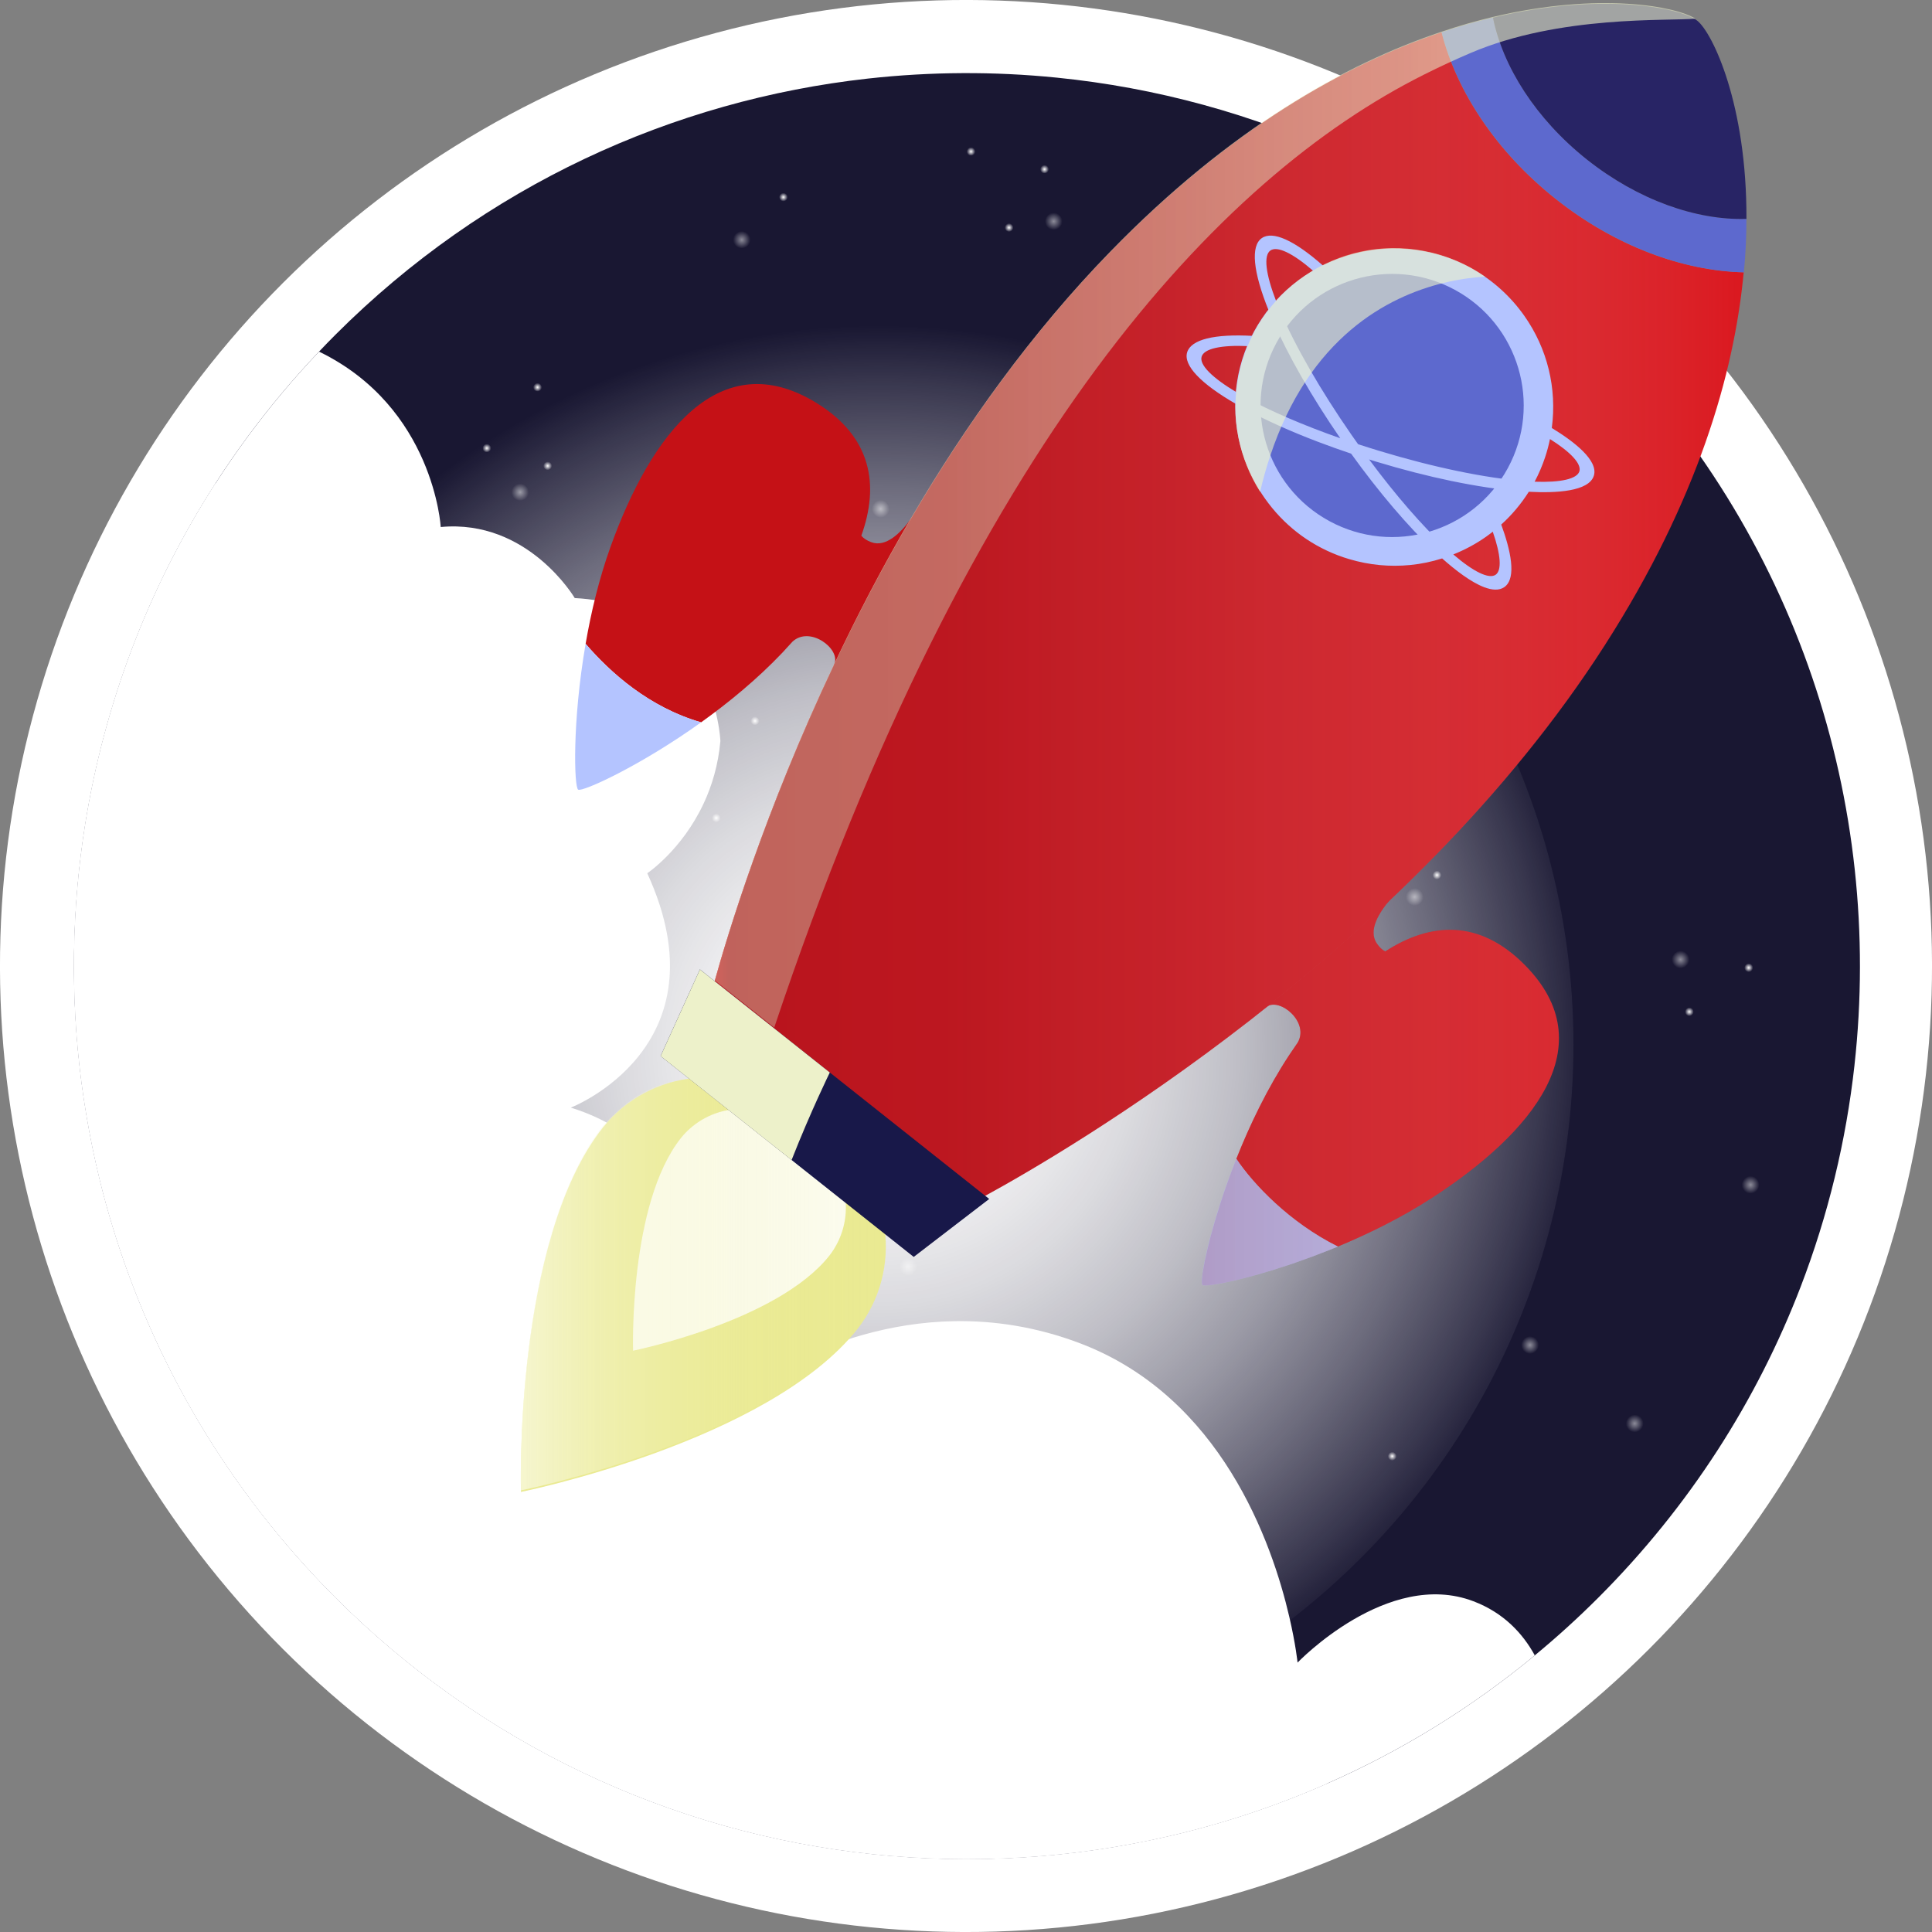 <?xml version="1.0" encoding="UTF-8"?><svg id="Layer_1" xmlns="http://www.w3.org/2000/svg" width="200" height="200" xmlns:xlink="http://www.w3.org/1999/xlink" viewBox="0 0 200 200"><rect x="0" y="0" width="200" height="200" fill="#808080" stroke="none"/><defs><radialGradient id="radial-gradient" cx="-4191.223" cy="-1273.123" fx="-4191.223" fy="-1273.123" r="213.611" gradientTransform="translate(1557.89 -337.142) scale(.35 -.35)" gradientUnits="userSpaceOnUse"><stop offset="0" stop-color="#fff"/><stop offset=".11" stop-color="#fff" stop-opacity=".98"/><stop offset=".23" stop-color="#fff" stop-opacity=".93"/><stop offset=".36" stop-color="#fff" stop-opacity=".84"/><stop offset=".5" stop-color="#fff" stop-opacity=".72"/><stop offset=".64" stop-color="#fff" stop-opacity=".56"/><stop offset=".78" stop-color="#fff" stop-opacity=".36"/><stop offset=".92" stop-color="#fff" stop-opacity=".14"/><stop offset="1" stop-color="#fff" stop-opacity="0"/></radialGradient><radialGradient id="radial-gradient-2" cx="9460.549" cy="-4993.201" fx="9460.549" fy="-4993.201" r=".45" gradientTransform="translate(3216.462 10389.825) rotate(-135) scale(1 -1)" gradientUnits="userSpaceOnUse"><stop offset="0" stop-color="#fff"/><stop offset="1" stop-color="#fff" stop-opacity="0"/></radialGradient><radialGradient id="radial-gradient-3" cx="79.362" cy="-864.31" fx="79.362" fy="-864.31" r=".457" gradientTransform="translate(-0 -698.18) scale(1 -1)" gradientUnits="userSpaceOnUse"><stop offset="0" stop-color="#fff"/><stop offset="1" stop-color="#fff" stop-opacity="0"/></radialGradient><radialGradient id="radial-gradient-4" cx="91.234" cy="-856.069" fx="91.234" fy="-856.069" r=".458" gradientTransform="translate(-0 -698.18) scale(1 -1)" gradientUnits="userSpaceOnUse"><stop offset="0" stop-color="#fff"/><stop offset="1" stop-color="#fff" stop-opacity="0"/></radialGradient><radialGradient id="radial-gradient-5" cx="118.749" cy="-866.544" fx="118.749" fy="-866.544" r=".458" gradientTransform="translate(-0 -698.18) scale(1 -1)" gradientUnits="userSpaceOnUse"><stop offset="0" stop-color="#fff"/><stop offset="1" stop-color="#fff" stop-opacity="0"/></radialGradient><radialGradient id="radial-gradient-6" cx="120.004" cy="-859.978" fx="120.004" fy="-859.978" r=".458" gradientTransform="translate(-0 -698.18) scale(1 -1)" gradientUnits="userSpaceOnUse"><stop offset="0" stop-color="#fff"/><stop offset="1" stop-color="#fff" stop-opacity="0"/></radialGradient><radialGradient id="radial-gradient-7" cx="88.809" cy="-826.093" fx="88.809" fy="-826.093" r=".457" gradientTransform="translate(-0 -698.18) scale(1 -1)" gradientUnits="userSpaceOnUse"><stop offset="0" stop-color="#fff"/><stop offset="1" stop-color="#fff" stop-opacity="0"/></radialGradient><radialGradient id="radial-gradient-8" cx="97.53" cy="-818.485" fx="97.53" fy="-818.485" r=".458" gradientTransform="translate(-0 -698.18) scale(1 -1)" gradientUnits="userSpaceOnUse"><stop offset="0" stop-color="#fff"/><stop offset="1" stop-color="#fff" stop-opacity="0"/></radialGradient><radialGradient id="radial-gradient-9" cx="79.718" cy="-810.319" fx="79.718" fy="-810.319" r=".458" gradientTransform="translate(-0 -698.18) scale(1 -1)" gradientUnits="userSpaceOnUse"><stop offset="0" stop-color="#fff"/><stop offset="1" stop-color="#fff" stop-opacity="0"/></radialGradient><radialGradient id="radial-gradient-10" cx="83.428" cy="-805.496" fx="83.428" fy="-805.496" r=".458" gradientTransform="translate(-0 -698.18) scale(1 -1)" gradientUnits="userSpaceOnUse"><stop offset="0" stop-color="#fff"/><stop offset="1" stop-color="#fff" stop-opacity="0"/></radialGradient><radialGradient id="radial-gradient-11" cx="74.149" cy="-782.857" fx="74.149" fy="-782.857" r=".458" gradientTransform="translate(-0 -698.18) scale(1 -1)" gradientUnits="userSpaceOnUse"><stop offset="0" stop-color="#fff"/><stop offset="1" stop-color="#fff" stop-opacity="0"/></radialGradient><radialGradient id="radial-gradient-12" cx="17.366" cy="-830.361" fx="17.366" fy="-830.361" r=".458" gradientTransform="translate(-0 -698.18) scale(1 -1)" gradientUnits="userSpaceOnUse"><stop offset="0" stop-color="#fff"/><stop offset="1" stop-color="#fff" stop-opacity="0"/></radialGradient><radialGradient id="radial-gradient-13" cx="49.096" cy="-786.755" fx="49.096" fy="-786.755" r=".457" gradientTransform="translate(-0 -698.18) scale(1 -1)" gradientUnits="userSpaceOnUse"><stop offset="0" stop-color="#fff"/><stop offset="1" stop-color="#fff" stop-opacity="0"/></radialGradient><radialGradient id="radial-gradient-14" cx="74.627" cy="-807.237" fx="74.627" fy="-807.237" r=".915" gradientTransform="translate(-0 -698.18) scale(1 -1)" gradientUnits="userSpaceOnUse"><stop offset="0" stop-color="#fff"/><stop offset="1" stop-color="#fff" stop-opacity="0"/></radialGradient><radialGradient id="radial-gradient-15" cx="85.742" cy="-809.339" fx="85.742" fy="-809.339" r=".915" gradientTransform="translate(-0 -698.18) scale(1 -1)" gradientUnits="userSpaceOnUse"><stop offset="0" stop-color="#fff"/><stop offset="1" stop-color="#fff" stop-opacity="0"/></radialGradient><radialGradient id="radial-gradient-16" cx="35.573" cy="-803.032" fx="35.573" fy="-803.032" r=".915" gradientTransform="translate(-0 -698.18) scale(1 -1)" gradientUnits="userSpaceOnUse"><stop offset="0" stop-color="#fff"/><stop offset="1" stop-color="#fff" stop-opacity="0"/></radialGradient><radialGradient id="radial-gradient-17" cx="50.893" cy="-789.811" fx="50.893" fy="-789.811" r=".915" gradientTransform="translate(-0 -698.18) scale(1 -1)" gradientUnits="userSpaceOnUse"><stop offset="0" stop-color="#fff"/><stop offset="1" stop-color="#fff" stop-opacity="0"/></radialGradient><radialGradient id="radial-gradient-18" cx="70.422" cy="-783.204" fx="70.422" fy="-783.204" r=".915" gradientTransform="translate(-0 -698.18) scale(1 -1)" gradientUnits="userSpaceOnUse"><stop offset="0" stop-color="#fff"/><stop offset="1" stop-color="#fff" stop-opacity="0"/></radialGradient><radialGradient id="radial-gradient-19" cx="71.471" cy="-774.94" fx="71.471" fy="-774.94" r=".915" gradientTransform="translate(-0 -698.18) scale(1 -1)" gradientUnits="userSpaceOnUse"><stop offset="0" stop-color="#fff"/><stop offset="1" stop-color="#fff" stop-opacity="0"/></radialGradient><radialGradient id="radial-gradient-20" cx="90.246" cy="-859.808" fx="90.246" fy="-859.808" r=".915" gradientTransform="translate(-0 -698.18) scale(1 -1)" gradientUnits="userSpaceOnUse"><stop offset="0" stop-color="#fff"/><stop offset="1" stop-color="#fff" stop-opacity="0"/></radialGradient><radialGradient id="radial-gradient-21" cx="87.994" cy="-833.822" fx="87.994" fy="-833.822" r=".915" gradientTransform="translate(-0 -698.18) scale(1 -1)" gradientUnits="userSpaceOnUse"><stop offset="0" stop-color="#fff"/><stop offset="1" stop-color="#fff" stop-opacity="0"/></radialGradient><radialGradient id="radial-gradient-22" cx="94.005" cy="-829.317" fx="94.005" fy="-829.317" r=".915" gradientTransform="translate(-0 -698.18) scale(1 -1)" gradientUnits="userSpaceOnUse"><stop offset="0" stop-color="#fff"/><stop offset="1" stop-color="#fff" stop-opacity="0"/></radialGradient><radialGradient id="radial-gradient-23" cx="78.981" cy="-868.071" fx="78.981" fy="-868.071" r=".915" gradientTransform="translate(-0 -698.18) scale(1 -1)" gradientUnits="userSpaceOnUse"><stop offset="0" stop-color="#fff"/><stop offset="1" stop-color="#fff" stop-opacity="0"/></radialGradient><radialGradient id="radial-gradient-24" cx="17.096" cy="-769.591" fx="17.096" fy="-769.591" r=".457" gradientTransform="translate(-0 -698.18) scale(1 -1)" gradientUnits="userSpaceOnUse"><stop offset="0" stop-color="#fff"/><stop offset="1" stop-color="#fff" stop-opacity="0"/></radialGradient><radialGradient id="radial-gradient-25" cx="28.968" cy="-761.354" fx="28.968" fy="-761.354" r=".458" gradientTransform="translate(-0 -698.18) scale(1 -1)" gradientUnits="userSpaceOnUse"><stop offset="0" stop-color="#fff"/><stop offset="1" stop-color="#fff" stop-opacity="0"/></radialGradient><radialGradient id="radial-gradient-26" cx="56.483" cy="-771.828" fx="56.483" fy="-771.828" r=".458" gradientTransform="translate(-0 -698.18) scale(1 -1)" gradientUnits="userSpaceOnUse"><stop offset="0" stop-color="#fff"/><stop offset="1" stop-color="#fff" stop-opacity="0"/></radialGradient><radialGradient id="radial-gradient-27" cx="57.738" cy="-765.262" fx="57.738" fy="-765.262" r=".457" gradientTransform="translate(-0 -698.18) scale(1 -1)" gradientUnits="userSpaceOnUse"><stop offset="0" stop-color="#fff"/><stop offset="1" stop-color="#fff" stop-opacity="0"/></radialGradient><radialGradient id="radial-gradient-28" cx="43.43" cy="-857.003" fx="43.43" fy="-857.003" r=".458" gradientTransform="translate(-0 -698.18) scale(1 -1)" gradientUnits="userSpaceOnUse"><stop offset="0" stop-color="#fff"/><stop offset="1" stop-color="#fff" stop-opacity="0"/></radialGradient><radialGradient id="radial-gradient-29" cx="50.108" cy="-852.922" fx="50.108" fy="-852.922" r=".458" gradientTransform="translate(-0 -698.18) scale(1 -1)" gradientUnits="userSpaceOnUse"><stop offset="0" stop-color="#fff"/><stop offset="1" stop-color="#fff" stop-opacity="0"/></radialGradient><radialGradient id="radial-gradient-30" cx="41.759" cy="-850.137" fx="41.759" fy="-850.137" r=".457" gradientTransform="translate(-0 -698.18) scale(1 -1)" gradientUnits="userSpaceOnUse"><stop offset="0" stop-color="#fff"/><stop offset="1" stop-color="#fff" stop-opacity="0"/></radialGradient><radialGradient id="radial-gradient-31" cx="60.5" cy="-835.848" fx="60.5" fy="-835.848" r=".458" gradientTransform="translate(-0 -698.18) scale(1 -1)" gradientUnits="userSpaceOnUse"><stop offset="0" stop-color="#fff"/><stop offset="1" stop-color="#fff" stop-opacity="0"/></radialGradient><radialGradient id="radial-gradient-32" cx="64.581" cy="-803.933" fx="64.581" fy="-803.933" r=".458" gradientTransform="translate(-0 -698.18) scale(1 -1)" gradientUnits="userSpaceOnUse"><stop offset="0" stop-color="#fff"/><stop offset="1" stop-color="#fff" stop-opacity="0"/></radialGradient><radialGradient id="radial-gradient-33" cx="58.087" cy="-798.923" fx="58.087" fy="-798.923" r=".457" gradientTransform="translate(-0 -698.18) scale(1 -1)" gradientUnits="userSpaceOnUse"><stop offset="0" stop-color="#fff"/><stop offset="1" stop-color="#fff" stop-opacity="0"/></radialGradient><radialGradient id="radial-gradient-34" cx="63.839" cy="-795.767" fx="63.839" fy="-795.767" r=".458" gradientTransform="translate(-0 -698.18) scale(1 -1)" gradientUnits="userSpaceOnUse"><stop offset="0" stop-color="#fff"/><stop offset="1" stop-color="#fff" stop-opacity="0"/></radialGradient><radialGradient id="radial-gradient-35" cx="27.981" cy="-765.092" fx="27.981" fy="-765.092" r=".915" gradientTransform="translate(-0 -698.18) scale(1 -1)" gradientUnits="userSpaceOnUse"><stop offset="0" stop-color="#fff"/><stop offset="1" stop-color="#fff" stop-opacity="0"/></radialGradient><radialGradient id="radial-gradient-36" cx="60.427" cy="-829.681" fx="60.427" fy="-829.681" r=".915" gradientTransform="translate(-0 -698.18) scale(1 -1)" gradientUnits="userSpaceOnUse"><stop offset="0" stop-color="#fff"/><stop offset="1" stop-color="#fff" stop-opacity="0"/></radialGradient><radialGradient id="radial-gradient-37" cx="38.946" cy="-853.864" fx="38.946" fy="-853.864" r=".915" gradientTransform="translate(-0 -698.18) scale(1 -1)" gradientUnits="userSpaceOnUse"><stop offset="0" stop-color="#fff"/><stop offset="1" stop-color="#fff" stop-opacity="0"/></radialGradient><radialGradient id="radial-gradient-38" cx="58.175" cy="-794.982" fx="58.175" fy="-794.982" r=".915" gradientTransform="translate(-0 -698.18) scale(1 -1)" gradientUnits="userSpaceOnUse"><stop offset="0" stop-color="#fff"/><stop offset="1" stop-color="#fff" stop-opacity="0"/></radialGradient><radialGradient id="radial-gradient-39" cx="16.715" cy="-773.355" fx="16.715" fy="-773.355" r=".915" gradientTransform="translate(-0 -698.18) scale(1 -1)" gradientUnits="userSpaceOnUse"><stop offset="0" stop-color="#fff"/><stop offset="1" stop-color="#fff" stop-opacity="0"/></radialGradient><radialGradient id="radial-gradient-40" cx="33.896" cy="-751.106" fx="33.896" fy="-751.106" r=".456" gradientTransform="translate(-0 -698.18) scale(1 -1)" gradientUnits="userSpaceOnUse"><stop offset="0" stop-color="#fff"/><stop offset="1" stop-color="#fff" stop-opacity="0"/></radialGradient><radialGradient id="radial-gradient-41" cx="41.181" cy="-763.585" fx="41.181" fy="-763.585" r=".456" gradientTransform="translate(-0 -698.18) scale(1 -1)" gradientUnits="userSpaceOnUse"><stop offset="0" stop-color="#fff"/><stop offset="1" stop-color="#fff" stop-opacity="0"/></radialGradient><radialGradient id="radial-gradient-42" cx="28.582" cy="-790.193" fx="28.582" fy="-790.193" r=".456" gradientTransform="translate(-0 -698.18) scale(1 -1)" gradientUnits="userSpaceOnUse"><stop offset="0" stop-color="#fff"/><stop offset="1" stop-color="#fff" stop-opacity="0"/></radialGradient><radialGradient id="radial-gradient-43" cx="35.028" cy="-791.962" fx="35.028" fy="-791.962" r=".456" gradientTransform="translate(-0 -698.18) scale(1 -1)" gradientUnits="userSpaceOnUse"><stop offset="0" stop-color="#fff"/><stop offset="1" stop-color="#fff" stop-opacity="0"/></radialGradient><radialGradient id="radial-gradient-44" cx="71.256" cy="-763.518" fx="71.256" fy="-763.518" r=".456" gradientTransform="translate(-0 -698.18) scale(1 -1)" gradientUnits="userSpaceOnUse"><stop offset="0" stop-color="#fff"/><stop offset="1" stop-color="#fff" stop-opacity="0"/></radialGradient><radialGradient id="radial-gradient-45" cx="78.159" cy="-772.808" fx="78.159" fy="-772.808" r=".456" gradientTransform="translate(-0 -698.18) scale(1 -1)" gradientUnits="userSpaceOnUse"><stop offset="0" stop-color="#fff"/><stop offset="1" stop-color="#fff" stop-opacity="0"/></radialGradient><radialGradient id="radial-gradient-46" cx="87.692" cy="-755.689" fx="87.692" fy="-755.689" r=".456" gradientTransform="translate(-0 -698.18) scale(1 -1)" gradientUnits="userSpaceOnUse"><stop offset="0" stop-color="#fff"/><stop offset="1" stop-color="#fff" stop-opacity="0"/></radialGradient><radialGradient id="radial-gradient-47" cx="92.212" cy="-759.766" fx="92.212" fy="-759.766" r=".456" gradientTransform="translate(-0 -698.18) scale(1 -1)" gradientUnits="userSpaceOnUse"><stop offset="0" stop-color="#fff"/><stop offset="1" stop-color="#fff" stop-opacity="0"/></radialGradient><radialGradient id="radial-gradient-48" cx="115.507" cy="-752.29" fx="115.507" fy="-752.29" r=".456" gradientTransform="translate(-0 -698.18) scale(1 -1)" gradientUnits="userSpaceOnUse"><stop offset="0" stop-color="#fff"/><stop offset="1" stop-color="#fff" stop-opacity="0"/></radialGradient><radialGradient id="radial-gradient-49" cx="113.588" cy="-727.009" fx="113.588" fy="-727.009" r=".456" gradientTransform="translate(-0 -698.18) scale(1 -1)" gradientUnits="userSpaceOnUse"><stop offset="0" stop-color="#fff"/><stop offset="1" stop-color="#fff" stop-opacity="0"/></radialGradient><radialGradient id="radial-gradient-50" cx="91.165" cy="-750.855" fx="91.165" fy="-750.855" r=".915" gradientTransform="translate(-0 -698.18) scale(1 -1)" gradientUnits="userSpaceOnUse"><stop offset="0" stop-color="#fff"/><stop offset="1" stop-color="#fff" stop-opacity="0"/></radialGradient><radialGradient id="radial-gradient-51" cx="88.2" cy="-761.771" fx="88.2" fy="-761.771" r=".915" gradientTransform="translate(-0 -698.18) scale(1 -1)" gradientUnits="userSpaceOnUse"><stop offset="0" stop-color="#fff"/><stop offset="1" stop-color="#fff" stop-opacity="0"/></radialGradient><radialGradient id="radial-gradient-52" cx="115.456" cy="-748.546" fx="115.456" fy="-748.546" r=".915" gradientTransform="translate(-0 -698.18) scale(1 -1)" gradientUnits="userSpaceOnUse"><stop offset="0" stop-color="#fff"/><stop offset="1" stop-color="#fff" stop-opacity="0"/></radialGradient><radialGradient id="radial-gradient-53" cx="123.607" cy="-750.24" fx="123.607" fy="-750.24" r=".915" gradientTransform="translate(-0 -698.18) scale(1 -1)" gradientUnits="userSpaceOnUse"><stop offset="0" stop-color="#fff"/><stop offset="1" stop-color="#fff" stop-opacity="0"/></radialGradient><radialGradient id="radial-gradient-54" cx="37.529" cy="-762.311" fx="37.529" fy="-762.311" r=".915" gradientTransform="translate(-0 -698.18) scale(1 -1)" gradientUnits="userSpaceOnUse"><stop offset="0" stop-color="#fff"/><stop offset="1" stop-color="#fff" stop-opacity="0"/></radialGradient><radialGradient id="radial-gradient-55" cx="63.613" cy="-762.101" fx="63.613" fy="-762.101" r=".915" gradientTransform="translate(-0 -698.18) scale(1 -1)" gradientUnits="userSpaceOnUse"><stop offset="0" stop-color="#fff"/><stop offset="1" stop-color="#fff" stop-opacity="0"/></radialGradient><radialGradient id="radial-gradient-56" cx="67.634" cy="-768.442" fx="67.634" fy="-768.442" r=".915" gradientTransform="translate(-0 -698.18) scale(1 -1)" gradientUnits="userSpaceOnUse"><stop offset="0" stop-color="#fff"/><stop offset="1" stop-color="#fff" stop-opacity="0"/></radialGradient><radialGradient id="radial-gradient-57" cx="30.177" cy="-750.431" fx="30.177" fy="-750.431" r=".915" gradientTransform="translate(-0 -698.18) scale(1 -1)" gradientUnits="userSpaceOnUse"><stop offset="0" stop-color="#fff"/><stop offset="1" stop-color="#fff" stop-opacity="0"/></radialGradient><radialGradient id="radial-gradient-58" cx="144.123" cy="-848.928" fx="144.123" fy="-848.928" r=".458" gradientTransform="translate(-0 -698.18) scale(1 -1)" gradientUnits="userSpaceOnUse"><stop offset="0" stop-color="#fff"/><stop offset="1" stop-color="#fff" stop-opacity="0"/></radialGradient><radialGradient id="radial-gradient-59" cx="146.286" cy="-796.601" fx="146.286" fy="-796.601" r=".458" gradientTransform="translate(-0 -698.18) scale(1 -1)" gradientUnits="userSpaceOnUse"><stop offset="0" stop-color="#fff"/><stop offset="1" stop-color="#fff" stop-opacity="0"/></radialGradient><radialGradient id="radial-gradient-60" cx="155.115" cy="-805.655" fx="155.115" fy="-805.655" r=".458" gradientTransform="translate(-0 -698.18) scale(1 -1)" gradientUnits="userSpaceOnUse"><stop offset="0" stop-color="#fff"/><stop offset="1" stop-color="#fff" stop-opacity="0"/></radialGradient><radialGradient id="radial-gradient-61" cx="122.211" cy="-851.319" fx="122.211" fy="-851.319" r=".458" gradientTransform="translate(-0 -698.18) scale(1 -1)" gradientUnits="userSpaceOnUse"><stop offset="0" stop-color="#fff"/><stop offset="1" stop-color="#fff" stop-opacity="0"/></radialGradient><radialGradient id="radial-gradient-62" cx="109.987" cy="-859.028" fx="109.987" fy="-859.028" r=".458" gradientTransform="translate(-0 -698.18) scale(1 -1)" gradientUnits="userSpaceOnUse"><stop offset="0" stop-color="#fff"/><stop offset="1" stop-color="#fff" stop-opacity="0"/></radialGradient><radialGradient id="radial-gradient-63" cx="82.963" cy="-847.354" fx="82.963" fy="-847.354" r=".458" gradientTransform="translate(-0 -698.18) scale(1 -1)" gradientUnits="userSpaceOnUse"><stop offset="0" stop-color="#fff"/><stop offset="1" stop-color="#fff" stop-opacity="0"/></radialGradient><radialGradient id="radial-gradient-64" cx="81.419" cy="-853.86" fx="81.419" fy="-853.86" r=".458" gradientTransform="translate(-0 -698.18) scale(1 -1)" gradientUnits="userSpaceOnUse"><stop offset="0" stop-color="#fff"/><stop offset="1" stop-color="#fff" stop-opacity="0"/></radialGradient><radialGradient id="radial-gradient-65" cx="111.096" cy="-889.084" fx="111.096" fy="-889.084" r=".458" gradientTransform="translate(-0 -698.18) scale(1 -1)" gradientUnits="userSpaceOnUse"><stop offset="0" stop-color="#fff"/><stop offset="1" stop-color="#fff" stop-opacity="0"/></radialGradient><radialGradient id="radial-gradient-66" cx="181.026" cy="-798.359" fx="181.026" fy="-798.359" r=".458" gradientTransform="translate(-0 -698.18) scale(1 -1)" gradientUnits="userSpaceOnUse"><stop offset="0" stop-color="#fff"/><stop offset="1" stop-color="#fff" stop-opacity="0"/></radialGradient><radialGradient id="radial-gradient-67" cx="174.88" cy="-802.92" fx="174.88" fy="-802.92" r=".458" gradientTransform="translate(-0 -698.18) scale(1 -1)" gradientUnits="userSpaceOnUse"><stop offset="0" stop-color="#fff"/><stop offset="1" stop-color="#fff" stop-opacity="0"/></radialGradient><radialGradient id="radial-gradient-68" cx="99.745" cy="-762.836" fx="99.745" fy="-762.836" r=".458" gradientTransform="translate(-0 -698.18) scale(1 -1)" gradientUnits="userSpaceOnUse"><stop offset="0" stop-color="#fff"/><stop offset="1" stop-color="#fff" stop-opacity="0"/></radialGradient><radialGradient id="radial-gradient-69" cx="92.894" cy="-766.621" fx="92.894" fy="-766.621" r=".458" gradientTransform="translate(-0 -698.18) scale(1 -1)" gradientUnits="userSpaceOnUse"><stop offset="0" stop-color="#fff"/><stop offset="1" stop-color="#fff" stop-opacity="0"/></radialGradient><radialGradient id="radial-gradient-70" cx="101.113" cy="-769.769" fx="101.113" fy="-769.769" r=".458" gradientTransform="translate(-0 -698.18) scale(1 -1)" gradientUnits="userSpaceOnUse"><stop offset="0" stop-color="#fff"/><stop offset="1" stop-color="#fff" stop-opacity="0"/></radialGradient><radialGradient id="radial-gradient-71" cx="81.76" cy="-783.219" fx="81.76" fy="-783.219" r=".458" gradientTransform="translate(-0 -698.18) scale(1 -1)" gradientUnits="userSpaceOnUse"><stop offset="0" stop-color="#fff"/><stop offset="1" stop-color="#fff" stop-opacity="0"/></radialGradient><radialGradient id="radial-gradient-72" cx="76.281" cy="-814.927" fx="76.281" fy="-814.927" r=".458" gradientTransform="translate(-0 -698.18) scale(1 -1)" gradientUnits="userSpaceOnUse"><stop offset="0" stop-color="#fff"/><stop offset="1" stop-color="#fff" stop-opacity="0"/></radialGradient><radialGradient id="radial-gradient-73" cx="82.547" cy="-820.218" fx="82.547" fy="-820.218" r=".458" gradientTransform="translate(-0 -698.18) scale(1 -1)" gradientUnits="userSpaceOnUse"><stop offset="0" stop-color="#fff"/><stop offset="1" stop-color="#fff" stop-opacity="0"/></radialGradient><radialGradient id="radial-gradient-74" cx="76.663" cy="-823.115" fx="76.663" fy="-823.115" r=".458" gradientTransform="translate(-0 -698.18) scale(1 -1)" gradientUnits="userSpaceOnUse"><stop offset="0" stop-color="#fff"/><stop offset="1" stop-color="#fff" stop-opacity="0"/></radialGradient><radialGradient id="radial-gradient-75" cx="148.755" cy="-788.769" fx="148.755" fy="-788.769" r=".458" gradientTransform="translate(-0 -698.18) scale(1 -1)" gradientUnits="userSpaceOnUse"><stop offset="0" stop-color="#fff"/><stop offset="1" stop-color="#fff" stop-opacity="0"/></radialGradient><radialGradient id="radial-gradient-76" cx="169.224" cy="-845.541" fx="169.224" fy="-845.541" r=".914" gradientTransform="translate(-0 -698.18) scale(1 -1)" gradientUnits="userSpaceOnUse"><stop offset="0" stop-color="#fff"/><stop offset="1" stop-color="#fff" stop-opacity="0"/></radialGradient><radialGradient id="radial-gradient-77" cx="111.137" cy="-855.337" fx="111.137" fy="-855.337" r=".914" gradientTransform="translate(-0 -698.18) scale(1 -1)" gradientUnits="userSpaceOnUse"><stop offset="0" stop-color="#fff"/><stop offset="1" stop-color="#fff" stop-opacity="0"/></radialGradient><radialGradient id="radial-gradient-78" cx="112.247" cy="-881.397" fx="112.247" fy="-881.397" r=".914" gradientTransform="translate(-0 -698.18) scale(1 -1)" gradientUnits="userSpaceOnUse"><stop offset="0" stop-color="#fff"/><stop offset="1" stop-color="#fff" stop-opacity="0"/></radialGradient><radialGradient id="radial-gradient-79" cx="106.044" cy="-885.636" fx="106.044" fy="-885.636" r=".914" gradientTransform="translate(-0 -698.18) scale(1 -1)" gradientUnits="userSpaceOnUse"><stop offset="0" stop-color="#fff"/><stop offset="1" stop-color="#fff" stop-opacity="0"/></radialGradient><radialGradient id="radial-gradient-80" cx="81.561" cy="-789.387" fx="81.561" fy="-789.387" r=".914" gradientTransform="translate(-0 -698.18) scale(1 -1)" gradientUnits="userSpaceOnUse"><stop offset="0" stop-color="#fff"/><stop offset="1" stop-color="#fff" stop-opacity="0"/></radialGradient><radialGradient id="radial-gradient-81" cx="104.084" cy="-766.171" fx="104.084" fy="-766.171" r=".914" gradientTransform="translate(-0 -698.18) scale(1 -1)" gradientUnits="userSpaceOnUse"><stop offset="0" stop-color="#fff"/><stop offset="1" stop-color="#fff" stop-opacity="0"/></radialGradient><radialGradient id="radial-gradient-82" cx="146.443" cy="-791.036" fx="146.443" fy="-791.036" r=".914" gradientTransform="translate(-0 -698.18) scale(1 -1)" gradientUnits="userSpaceOnUse"><stop offset="0" stop-color="#fff"/><stop offset="1" stop-color="#fff" stop-opacity="0"/></radialGradient><radialGradient id="radial-gradient-83" cx="173.973" cy="-797.512" fx="173.973" fy="-797.512" r=".914" gradientTransform="translate(-0 -698.18) scale(1 -1)" gradientUnits="userSpaceOnUse"><stop offset="0" stop-color="#fff"/><stop offset="1" stop-color="#fff" stop-opacity="0"/></radialGradient><radialGradient id="radial-gradient-84" cx="82.289" cy="-824.15" fx="82.289" fy="-824.15" r=".914" gradientTransform="translate(-0 -698.18) scale(1 -1)" gradientUnits="userSpaceOnUse"><stop offset="0" stop-color="#fff"/><stop offset="1" stop-color="#fff" stop-opacity="0"/></radialGradient><radialGradient id="radial-gradient-85" cx="181.217" cy="-820.833" fx="181.217" fy="-820.833" r=".914" gradientTransform="translate(-0 -698.18) scale(1 -1)" gradientUnits="userSpaceOnUse"><stop offset="0" stop-color="#fff"/><stop offset="1" stop-color="#fff" stop-opacity="0"/></radialGradient><radialGradient id="radial-gradient-86" cx="158.387" cy="-837.42" fx="158.387" fy="-837.42" r=".914" gradientTransform="translate(-0 -698.18) scale(1 -1)" gradientUnits="userSpaceOnUse"><stop offset="0" stop-color="#fff"/><stop offset="1" stop-color="#fff" stop-opacity="0"/></radialGradient><radialGradient id="radial-gradient-87" cx="122.755" cy="-847.579" fx="122.755" fy="-847.579" r=".914" gradientTransform="translate(-0 -698.18) scale(1 -1)" gradientUnits="userSpaceOnUse"><stop offset="0" stop-color="#fff"/><stop offset="1" stop-color="#fff" stop-opacity="0"/></radialGradient><radialGradient id="radial-gradient-88" cx="112.196" cy="-8660.703" fx="112.196" fy="-8660.703" r=".449" gradientTransform="translate(8725.64 -14.26) rotate(90) scale(1 -1)" gradientUnits="userSpaceOnUse"><stop offset="0" stop-color="#fff"/><stop offset="1" stop-color="#fff" stop-opacity="0"/></radialGradient><radialGradient id="radial-gradient-89" cx="109.629" cy="-8674.921" fx="109.629" fy="-8674.921" r=".45" gradientTransform="translate(8725.64 -14.26) rotate(90) scale(1 -1)" gradientUnits="userSpaceOnUse"><stop offset="0" stop-color="#fff"/><stop offset="1" stop-color="#fff" stop-opacity="0"/></radialGradient><radialGradient id="radial-gradient-90" cx="82.77" cy="-8686.969" fx="82.77" fy="-8686.969" r=".45" gradientTransform="translate(8725.64 -14.26) rotate(90) scale(1 -1)" gradientUnits="userSpaceOnUse"><stop offset="0" stop-color="#fff"/><stop offset="1" stop-color="#fff" stop-opacity="0"/></radialGradient><radialGradient id="radial-gradient-91" cx="86.521" cy="-8692.501" fx="86.521" fy="-8692.501" r=".45" gradientTransform="translate(8725.64 -14.26) rotate(90) scale(1 -1)" gradientUnits="userSpaceOnUse"><stop offset="0" stop-color="#fff"/><stop offset="1" stop-color="#fff" stop-opacity="0"/></radialGradient><radialGradient id="radial-gradient-92" cx="31.769" cy="-8617.512" fx="31.769" fy="-8617.512" r=".45" gradientTransform="translate(8725.64 -14.26) rotate(90) scale(1 -1)" gradientUnits="userSpaceOnUse"><stop offset="0" stop-color="#fff"/><stop offset="1" stop-color="#fff" stop-opacity="0"/></radialGradient><radialGradient id="radial-gradient-93" cx="29.933" cy="-8625.123" fx="29.933" fy="-8625.123" r=".45" gradientTransform="translate(8725.64 -14.26) rotate(90) scale(1 -1)" gradientUnits="userSpaceOnUse"><stop offset="0" stop-color="#fff"/><stop offset="1" stop-color="#fff" stop-opacity="0"/></radialGradient><radialGradient id="radial-gradient-94" cx="37.807" cy="-8621.184" fx="37.807" fy="-8621.184" r=".45" gradientTransform="translate(8725.64 -14.26) rotate(90) scale(1 -1)" gradientUnits="userSpaceOnUse"><stop offset="0" stop-color="#fff"/><stop offset="1" stop-color="#fff" stop-opacity="0"/></radialGradient><radialGradient id="radial-gradient-95" cx="34.655" cy="-8644.543" fx="34.655" fy="-8644.543" r=".449" gradientTransform="translate(8725.64 -14.26) rotate(90) scale(1 -1)" gradientUnits="userSpaceOnUse"><stop offset="0" stop-color="#fff"/><stop offset="1" stop-color="#fff" stop-opacity="0"/></radialGradient><radialGradient id="radial-gradient-96" cx="54.337" cy="-8669.997" fx="54.337" fy="-8669.997" r=".45" gradientTransform="translate(8725.64 -14.26) rotate(90) scale(1 -1)" gradientUnits="userSpaceOnUse"><stop offset="0" stop-color="#fff"/><stop offset="1" stop-color="#fff" stop-opacity="0"/></radialGradient><radialGradient id="radial-gradient-97" cx="62.473" cy="-8668.947" fx="62.473" fy="-8668.947" r=".45" gradientTransform="translate(8725.64 -14.26) rotate(90) scale(1 -1)" gradientUnits="userSpaceOnUse"><stop offset="0" stop-color="#fff"/><stop offset="1" stop-color="#fff" stop-opacity="0"/></radialGradient><radialGradient id="radial-gradient-98" cx="60.637" cy="-8675.247" fx="60.637" fy="-8675.247" r=".45" gradientTransform="translate(8725.64 -14.26) rotate(90) scale(1 -1)" gradientUnits="userSpaceOnUse"><stop offset="0" stop-color="#fff"/><stop offset="1" stop-color="#fff" stop-opacity="0"/></radialGradient><radialGradient id="radial-gradient-99" cx="107.684" cy="-8671.582" fx="107.684" fy="-8671.582" r=".899" gradientTransform="translate(8725.64 -14.26) rotate(90) scale(1 -1)" gradientUnits="userSpaceOnUse"><stop offset="0" stop-color="#fff"/><stop offset="1" stop-color="#fff" stop-opacity="0"/></radialGradient><radialGradient id="radial-gradient-100" cx="39.07" cy="-8648.853" fx="39.07" fy="-8648.853" r=".899" gradientTransform="translate(8725.64 -14.26) rotate(90) scale(1 -1)" gradientUnits="userSpaceOnUse"><stop offset="0" stop-color="#fff"/><stop offset="1" stop-color="#fff" stop-opacity="0"/></radialGradient><radialGradient id="radial-gradient-101" cx="37.155" cy="-8616.564" fx="37.155" fy="-8616.564" r=".899" gradientTransform="translate(8725.64 -14.26) rotate(90) scale(1 -1)" gradientUnits="userSpaceOnUse"><stop offset="0" stop-color="#fff"/><stop offset="1" stop-color="#fff" stop-opacity="0"/></radialGradient><radialGradient id="radial-gradient-102" cx="65.198" cy="-8671.795" fx="65.198" fy="-8671.795" r=".899" gradientTransform="translate(8725.64 -14.26) rotate(90) scale(1 -1)" gradientUnits="userSpaceOnUse"><stop offset="0" stop-color="#fff"/><stop offset="1" stop-color="#fff" stop-opacity="0"/></radialGradient><radialGradient id="radial-gradient-103" cx="109.805" cy="-8657.772" fx="109.805" fy="-8657.772" r=".899" gradientTransform="translate(8725.64 -14.26) rotate(90) scale(1 -1)" gradientUnits="userSpaceOnUse"><stop offset="0" stop-color="#fff"/><stop offset="1" stop-color="#fff" stop-opacity="0"/></radialGradient><linearGradient id="linear-gradient" x1="73.482" y1="-766.388" x2="180.516" y2="-766.388" gradientTransform="translate(-0 -698.18) scale(1 -1)" gradientUnits="userSpaceOnUse"><stop offset="0" stop-color="#bd1622" stop-opacity=".7"/><stop offset="0" stop-color="#b71622" stop-opacity=".7"/><stop offset=".01" stop-color="#a61622" stop-opacity=".7"/><stop offset=".02" stop-color="#8d1622" stop-opacity=".7"/><stop offset=".23" stop-color="#92212c" stop-opacity=".67"/><stop offset=".44" stop-color="#a2424c" stop-opacity=".57"/><stop offset=".66" stop-color="#be7a81" stop-opacity=".42"/><stop offset=".88" stop-color="#e4c8cb" stop-opacity=".2"/><stop offset="1" stop-color="#fff" stop-opacity=".05"/></linearGradient><linearGradient id="linear-gradient-2" x1="53.915" y1="-831.165" x2="91.645" y2="-831.165" gradientTransform="translate(-0 -698.18) scale(1 -1)" gradientUnits="userSpaceOnUse"><stop offset="0" stop-color="#fff" stop-opacity=".9"/><stop offset=".18" stop-color="#f9f9e4" stop-opacity=".68"/><stop offset=".39" stop-color="#f4f4c7" stop-opacity=".44"/><stop offset=".59" stop-color="#efefb0" stop-opacity=".25"/><stop offset=".77" stop-color="#ecec9f" stop-opacity=".11"/><stop offset=".91" stop-color="#eaea95" stop-opacity=".03"/><stop offset="1" stop-color="#eaea92" stop-opacity="0"/></linearGradient></defs><g style="isolation:isolate;"><g id="Calque_1"><circle cx="100" cy="100" r="100" transform="translate(-41.421 100) rotate(-45)" style="fill:#fff;"/><path d="M191.976,110.269c-.866,7.806-2.724,15.522-5.576,22.946-4.505,11.722-11.483,22.714-20.934,32.165-2.121,2.121-4.317,4.115-6.581,5.981-6.648,5.494-13.881,9.912-21.474,13.255-5.258,2.32-10.688,4.122-16.212,5.411-20.297,4.737-41.875,2.541-60.973-6.588-9.219-4.407-17.857-10.426-25.491-18.06-11.134-11.138-18.835-24.4-23.1-38.487-.48-1.574-.914-3.159-1.304-4.752-.547-2.234-1.012-4.486-1.39-6.746-1.495-8.882-1.683-17.94-.57-26.866.131-1.064.281-2.125.45-3.182,1.979-12.371,6.472-24.412,13.487-35.306,1.053-1.645,2.17-3.26,3.339-4.846,2.249-3.047,4.707-5.985,7.379-8.796.558-.592,1.128-1.177,1.705-1.754,15.436-15.436,34.976-24.273,55.112-26.51,6.498-.72,13.06-.753,19.562-.097,20.469,2.057,40.38,10.928,56.06,26.608,20.664,20.66,29.501,48.673,26.51,75.622Z" style="fill:#191732;"/><circle cx="87.692" cy="108.14" r="75.191" style="fill:url(#radial-gradient); isolation:isolate; mix-blend-mode:overlay;"/><path d="M158.885,171.362c-6.648,5.494-13.881,9.912-21.474,13.255-5.258,2.32-10.688,4.122-16.212,5.411-20.297,4.737-41.875,2.541-60.973-6.588-9.219-4.407-17.857-10.426-25.491-18.06-11.134-11.138-18.835-24.4-23.1-38.487-.48-1.574-.914-3.159-1.304-4.752-.547-2.234-1.012-4.486-1.39-6.746-1.495-8.882-1.683-17.94-.57-26.866.131-1.064.281-2.125.45-3.182,1.979-12.371,6.472-24.412,13.487-35.306,1.053-1.645,2.17-3.26,3.339-4.846,2.249-3.047,4.707-5.985,7.379-8.796,11.895,5.768,12.599,18.157,12.599,18.157,9.039-.843,13.873,7.356,13.873,7.356h.007c14.597.772,15.069,14.803,15.069,14.803-.221,2.481-.877,4.621-1.713,6.42-2.264,4.868-5.857,7.263-5.857,7.263,8.267,18.015-7.915,24.262-7.915,24.262,16.452,5.134,10.032,22.309,10.032,22.309,7.199,3.811,6.352,8.046,6.352,8.046,0,0,9.755-8.005,23.302-8.248,4.081-.071,8.503.558,13.109,2.32,14.511,5.558,19.791,20.57,21.586,28.294.667,2.867.854,4.729.854,4.729,0,0,9.313-9.736,18.206-6.348,3.133,1.192,5.108,3.332,6.352,5.603v-.004Z" style="fill:#fff; isolation:isolate; mix-blend-mode:overlay;"/><path d="M137.411,184.617c-5.258,2.32-10.688,4.122-16.212,5.411-20.297,4.737-41.875,2.541-60.973-6.588-9.219-4.407-17.857-10.426-25.491-18.06-11.134-11.138-18.835-24.4-23.1-38.487-.48-1.574-.914-3.159-1.304-4.752-.547-2.234-1.012-4.486-1.39-6.746-1.495-8.882-1.683-17.94-.57-26.866.131-1.064.281-2.125.45-3.182,1.979-12.371,6.472-24.412,13.487-35.306,1.327,2.571,2.462,5.55,3.313,8.994,18.326,1.091,12.112,15.691,12.112,15.691h.007c.255-.142,8.747-4.741,14.196,5.363,5.209,16.152-6.51,24.011-6.51,24.011,11.284,14.844-2.605,22.268-2.605,22.268,17.362,11.351,4.774,25.761,4.774,25.761,7.379,3.927,6.51,8.297,6.51,8.297,0,0,16.928-13.971,37.326-6.112,20.398,7.859,23.003,34.054,23.003,34.054,0,0,9.549-10.043,18.659-6.547,1.776.682,3.193,1.66,4.317,2.799v-.004Z" style="fill:#fff; isolation:isolate; mix-blend-mode:overlay;"/><path d="M57.899,169.158c-.416-.416-1.064.229-.645.645s1.064-.229.645-.645h0Z" style="fill:url(#radial-gradient-2);"/><path d="M79.684,165.808c-.416-.416-1.064.229-.645.645.416.416,1.064-.229.645-.645h0Z" style="fill:url(#radial-gradient-3);"/><path d="M91.556,157.567c-.416-.416-1.064.229-.645.645s1.064-.229.645-.645h0Z" style="fill:url(#radial-gradient-4);"/><path d="M119.071,168.042c-.416-.416-1.064.229-.645.645s1.064-.229.645-.645h0Z" style="fill:url(#radial-gradient-5);"/><path d="M120.326,161.476c-.416-.416-1.064.229-.645.645s1.064-.229.645-.645h0Z" style="fill:url(#radial-gradient-6);"/><path d="M89.132,127.59c-.416-.416-1.064.229-.645.645.416.416,1.064-.229.645-.645h0Z" style="fill:url(#radial-gradient-7);"/><path d="M97.852,119.983c-.416-.416-1.064.229-.645.645.42.416,1.064-.229.645-.645h0Z" style="fill:url(#radial-gradient-8);"/><path d="M80.04,111.817c-.416-.416-1.064.229-.645.645s1.064-.229.645-.645h0Z" style="fill:url(#radial-gradient-9);"/><path d="M83.75,106.994c-.416-.416-1.064.229-.645.645s1.064-.229.645-.645h0Z" style="fill:url(#radial-gradient-10);"/><path d="M74.471,84.355c-.416-.416-1.064.229-.645.645s1.064-.229.645-.645h0Z" style="fill:url(#radial-gradient-11);"/><path d="M17.688,131.859c-.416-.416-1.064.229-.645.645s1.064-.229.645-.645h0Z" style="fill:url(#radial-gradient-12);"/><path d="M49.419,88.252c-.416-.416-1.064.229-.645.645.416.416,1.064-.229.645-.645h0Z" style="fill:url(#radial-gradient-13);"/><g style="opacity:.5;"><path d="M75.273,108.41c-.832-.832-2.125.461-1.293,1.293s2.125-.461,1.293-1.293h0Z" style="fill:url(#radial-gradient-14);"/><path d="M86.388,110.513c-.832-.832-2.125.461-1.293,1.293.832.832,2.125-.461,1.293-1.293h0Z" style="fill:url(#radial-gradient-15);"/><path d="M36.22,104.206c-.832-.832-2.125.461-1.293,1.293s2.125-.461,1.293-1.293h0Z" style="fill:url(#radial-gradient-16);"/><path d="M51.54,90.984c-.832-.832-2.125.461-1.293,1.293s2.125-.461,1.293-1.293h0Z" style="fill:url(#radial-gradient-17);"/><path d="M71.068,84.377c-.832-.832-2.125.461-1.293,1.293s2.125-.461,1.293-1.293h0Z" style="fill:url(#radial-gradient-18);"/><path d="M72.118,76.114c-.832-.832-2.125.461-1.293,1.293.832.832,2.125-.461,1.293-1.293h0v-0Z" style="fill:url(#radial-gradient-19);"/><path d="M90.893,160.981c-.832-.832-2.125.461-1.293,1.293s2.125-.461,1.293-1.293h0Z" style="fill:url(#radial-gradient-20);"/><path d="M88.641,134.996c-.832-.832-2.125.461-1.293,1.293s2.125-.461,1.293-1.293h0Z" style="fill:url(#radial-gradient-21);"/><path d="M94.652,130.491c-.832-.832-2.125.461-1.293,1.293s2.125-.461,1.293-1.293h0Z" style="fill:url(#radial-gradient-22);"/><path d="M79.628,169.245c-.832-.832-2.125.461-1.293,1.293s2.125-.461,1.293-1.293h0Z" style="fill:url(#radial-gradient-23);"/></g><path d="M17.418,71.088c-.416-.416-1.064.229-.645.645.416.416,1.064-.229.645-.645h0Z" style="fill:url(#radial-gradient-24);"/><path d="M29.29,62.851c-.416-.416-1.064.229-.645.645s1.064-.229.645-.645h0Z" style="fill:url(#radial-gradient-25);"/><path d="M56.805,73.326c-.416-.416-1.064.229-.645.645s1.064-.229.645-.645h0Z" style="fill:url(#radial-gradient-26);"/><path d="M58.061,66.76c-.416-.416-1.064.229-.645.645.416.416,1.064-.229.645-.645h0Z" style="fill:url(#radial-gradient-27);"/><path d="M43.752,158.5c-.416-.416-1.064.229-.645.645.42.416,1.064-.229.645-.645h0Z" style="fill:url(#radial-gradient-28);"/><path d="M50.43,154.419c-.416-.416-1.064.229-.645.645s1.064-.229.645-.645h0Z" style="fill:url(#radial-gradient-29);"/><path d="M42.081,151.635c-.416-.416-1.064.229-.645.645.416.416,1.064-.229.645-.645h0Z" style="fill:url(#radial-gradient-30);"/><path d="M60.822,137.345c-.416-.416-1.064.229-.645.645s1.064-.229.645-.645h0Z" style="fill:url(#radial-gradient-31);"/><path d="M64.904,105.431c-.416-.416-1.064.229-.645.645s1.064-.229.645-.645h0Z" style="fill:url(#radial-gradient-32);"/><path d="M58.409,100.42c-.416-.416-1.064.229-.645.645.416.416,1.064-.229.645-.645h0Z" style="fill:url(#radial-gradient-33);"/><path d="M64.162,97.265c-.416-.416-1.064.229-.645.645s1.064-.229.645-.645h0Z" style="fill:url(#radial-gradient-34);"/><g style="opacity:.5;"><path d="M28.627,66.265c-.832-.832-2.125.461-1.293,1.293s2.125-.461,1.293-1.293h0Z" style="fill:url(#radial-gradient-35);"/><path d="M61.074,130.854c-.832-.832-2.125.461-1.293,1.293s2.125-.461,1.293-1.293h0Z" style="fill:url(#radial-gradient-36);"/><path d="M39.593,155.038c-.832-.832-2.125.461-1.293,1.293s2.125-.461,1.293-1.293h0Z" style="fill:url(#radial-gradient-37);"/><path d="M58.821,96.156c-.832-.832-2.125.461-1.293,1.293s2.125-.461,1.293-1.293h0Z" style="fill:url(#radial-gradient-38);"/><path d="M17.362,74.529c-.832-.832-2.125.461-1.293,1.293.832.832,2.125-.461,1.293-1.293h0Z" style="fill:url(#radial-gradient-39);"/></g><path d="M34.192,53.272c.446-.382-.146-1.076-.592-.693-.446.382.146,1.076.592.693h0Z" style="fill:url(#radial-gradient-40);"/><path d="M41.478,65.752c.446-.382-.146-1.076-.592-.693-.446.382.146,1.076.592.693h0Z" style="fill:url(#radial-gradient-41);"/><path d="M28.878,92.359c.446-.382-.146-1.076-.592-.693-.446.382.146,1.076.592.693h0Z" style="fill:url(#radial-gradient-42);"/><path d="M35.324,94.128c.446-.382-.146-1.076-.592-.693-.446.382.146,1.076.592.693h0Z" style="fill:url(#radial-gradient-43);"/><path d="M71.552,65.684c.446-.382-.146-1.076-.592-.693-.446.382.146,1.076.592.693h0Z" style="fill:url(#radial-gradient-44);"/><path d="M78.455,74.975c.446-.382-.146-1.076-.592-.693-.446.382.146,1.076.592.693h0Z" style="fill:url(#radial-gradient-45);"/><path d="M87.989,57.856c.446-.382-.146-1.076-.592-.693-.446.382.146,1.076.592.693h0Z" style="fill:url(#radial-gradient-46);"/><path d="M92.508,61.933c.446-.382-.146-1.076-.592-.693-.446.382.146,1.076.592.693h0Z" style="fill:url(#radial-gradient-47);"/><path d="M115.803,54.457c.446-.382-.146-1.076-.592-.693-.446.382.146,1.076.592.693h0Z" style="fill:url(#radial-gradient-48);"/><path d="M113.884,29.176c.446-.382-.146-1.076-.592-.693-.446.382.146,1.076.592.693h0Z" style="fill:url(#radial-gradient-49);"/><g style="opacity:.5;"><path d="M91.759,53.37c.896-.765-.292-2.155-1.188-1.39-.896.765.292,2.155,1.188,1.39h0Z" style="fill:url(#radial-gradient-50);"/><path d="M88.794,64.286c.896-.765-.292-2.155-1.188-1.39-.896.765.292,2.155,1.188,1.39h0Z" style="fill:url(#radial-gradient-51);"/><path d="M116.05,51.061c.896-.765-.292-2.155-1.188-1.39s.292,2.155,1.188,1.39h0Z" style="fill:url(#radial-gradient-52);"/><path d="M124.201,52.755c.896-.765-.292-2.155-1.188-1.39-.896.765.292,2.155,1.188,1.39h0Z" style="fill:url(#radial-gradient-53);"/><path d="M38.123,64.826c.896-.765-.292-2.155-1.188-1.39s.292,2.155,1.188,1.39h0Z" style="fill:url(#radial-gradient-54);"/><path d="M64.207,64.616c.896-.765-.292-2.155-1.188-1.39s.292,2.155,1.188,1.39h0Z" style="fill:url(#radial-gradient-55);"/><path d="M68.228,70.957c.896-.765-.292-2.155-1.188-1.39s.292,2.155,1.188,1.39h0Z" style="fill:url(#radial-gradient-56);"/><path d="M30.771,52.946c.896-.765-.292-2.155-1.188-1.39-.896.765.292,2.155,1.188,1.39h0Z" style="fill:url(#radial-gradient-57);"/></g><path d="M143.786,151.058c.397.435,1.072-.184.675-.618-.397-.435-1.072.184-.675.618h0Z" style="fill:url(#radial-gradient-58);"/><path d="M145.948,98.73c.397.435,1.072-.184.675-.618-.397-.435-1.072.184-.675.618h0Z" style="fill:url(#radial-gradient-59);"/><path d="M154.778,107.784c.397.435,1.072-.184.675-.618-.397-.435-1.072.184-.675.618h0Z" style="fill:url(#radial-gradient-60);"/><path d="M121.874,153.449c.397.435,1.072-.184.675-.618s-1.072.184-.675.618h0Z" style="fill:url(#radial-gradient-61);"/><path d="M109.649,161.157c.397.435,1.072-.184.675-.618-.397-.435-1.072.184-.675.618h0Z" style="fill:url(#radial-gradient-62);"/><path d="M82.626,149.484c.397.435,1.072-.184.675-.618-.397-.435-1.072.184-.675.618h0Z" style="fill:url(#radial-gradient-63);"/><path d="M81.082,155.989c.397.435,1.072-.184.675-.618-.397-.435-1.072.184-.675.618h0Z" style="fill:url(#radial-gradient-64);"/><path d="M110.759,191.213c.397.435,1.072-.184.675-.618-.397-.435-1.072.184-.675.618h0Z" style="fill:url(#radial-gradient-65);"/><path d="M180.688,100.488c.397.435,1.072-.184.675-.618-.397-.435-1.072.184-.675.618h0Z" style="fill:url(#radial-gradient-66);"/><path d="M174.542,105.049c.397.435,1.072-.184.675-.618-.397-.435-1.072.184-.675.618h0Z" style="fill:url(#radial-gradient-67);"/><path d="M99.407,64.965c.397.435,1.072-.184.675-.618-.397-.435-1.072.184-.675.618h0Z" style="fill:url(#radial-gradient-68);"/><path d="M92.557,68.75c.397.435,1.072-.184.675-.618-.397-.435-1.072.184-.675.618h0Z" style="fill:url(#radial-gradient-69);"/><path d="M100.775,71.898c.397.435,1.072-.184.675-.618-.397-.435-1.072.184-.675.618h0Z" style="fill:url(#radial-gradient-70);"/><path d="M81.423,85.348c.397.435,1.072-.184.675-.618-.397-.435-1.072.184-.675.618h0Z" style="fill:url(#radial-gradient-71);"/><path d="M75.944,117.056c.397.435,1.072-.184.675-.618-.397-.435-1.072.184-.675.618h0Z" style="fill:url(#radial-gradient-72);"/><path d="M82.21,122.347c.397.435,1.072-.184.675-.618s-1.072.184-.675.618h0Z" style="fill:url(#radial-gradient-73);"/><path d="M76.326,125.244c.397.435,1.072-.184.675-.618s-1.072.184-.675.618h0Z" style="fill:url(#radial-gradient-74);"/><path d="M148.418,90.898c.397.435,1.072-.184.675-.618-.397-.435-1.072.184-.675.618h0Z" style="fill:url(#radial-gradient-75);"/><g style="opacity:.5;"><path d="M168.55,147.977c.794.866,2.144-.367,1.349-1.233-.794-.866-2.144.367-1.349,1.233h0Z" style="fill:url(#radial-gradient-76);"/><path d="M110.463,157.773c.794.866,2.144-.367,1.349-1.233-.794-.866-2.144.367-1.349,1.233h0Z" style="fill:url(#radial-gradient-77);"/><path d="M111.572,183.834c.794.866,2.144-.367,1.349-1.233-.794-.866-2.144.367-1.349,1.233h0Z" style="fill:url(#radial-gradient-78);"/><path d="M105.37,188.072c.794.866,2.144-.367,1.349-1.233-.794-.866-2.144.367-1.349,1.233h0Z" style="fill:url(#radial-gradient-79);"/><path d="M80.887,91.824c.794.866,2.144-.367,1.349-1.233-.794-.866-2.144.367-1.349,1.233h0Z" style="fill:url(#radial-gradient-80);"/><path d="M103.41,68.607c.794.866,2.144-.367,1.349-1.233s-2.144.367-1.349,1.233h0Z" style="fill:url(#radial-gradient-81);"/><path d="M145.768,93.473c.794.866,2.144-.367,1.349-1.233-.794-.866-2.144.367-1.349,1.233h0Z" style="fill:url(#radial-gradient-82);"/><path d="M173.298,99.948c.794.866,2.144-.367,1.349-1.233-.794-.866-2.144.367-1.349,1.233h0Z" style="fill:url(#radial-gradient-83);"/><path d="M81.614,126.586c.794.866,2.144-.367,1.349-1.233-.794-.866-2.144.367-1.349,1.233h0Z" style="fill:url(#radial-gradient-84);"/><path d="M180.542,123.269c.794.866,2.144-.367,1.349-1.233-.794-.866-2.144.367-1.349,1.233h0Z" style="fill:url(#radial-gradient-85);"/><path d="M157.712,139.856c.794.866,2.144-.367,1.349-1.233-.794-.866-2.144.367-1.349,1.233h0Z" style="fill:url(#radial-gradient-86);"/><path d="M122.08,150.016c.794.866,2.144-.367,1.349-1.233-.794-.866-2.144.367-1.349,1.233h0Z" style="fill:url(#radial-gradient-87);"/></g><path d="M64.476,97.94c0,.588.914.588.914,0,0-.588-.914-.588-.914,0h0Z" style="fill:url(#radial-gradient-88);"/><path d="M50.254,95.373c0,.588.914.588.914,0,0-.588-.914-.588-.914,0h0Z" style="fill:url(#radial-gradient-89);"/><path d="M38.206,68.51c0,.588.914.588.914,0s-.914-.588-.914,0h0Z" style="fill:url(#radial-gradient-90);"/><path d="M32.674,72.261c0,.588.914.588.914,0,0-.588-.914-.588-.914,0h0Z" style="fill:url(#radial-gradient-91);"/><path d="M107.663,17.509c0,.588.914.588.914,0,0-.588-.914-.588-.914,0h0Z" style="fill:url(#radial-gradient-92);"/><path d="M100.056,15.673c0,.588.914.588.914,0s-.914-.588-.914,0h0Z" style="fill:url(#radial-gradient-93);"/><path d="M103.991,23.547c0,.588.914.588.914,0,0-.588-.914-.588-.914,0h0Z" style="fill:url(#radial-gradient-94);"/><path d="M80.636,20.399c0,.588.914.588.914,0s-.914-.588-.914,0h0Z" style="fill:url(#radial-gradient-95);"/><path d="M55.179,40.081c0,.588.914.588.914,0s-.914-.588-.914,0h0Z" style="fill:url(#radial-gradient-96);"/><path d="M56.228,48.213c0,.588.914.588.914,0,0-.588-.914-.588-.914,0h0Z" style="fill:url(#radial-gradient-97);"/><path d="M49.932,46.377c0,.588.914.588.914,0,0-.588-.914-.588-.914,0h0Z" style="fill:url(#radial-gradient-98);"/><g style="opacity:.5;"><path d="M53.14,93.424c0,1.177,1.829,1.177,1.829,0s-1.829-1.177-1.829,0h0Z" style="fill:url(#radial-gradient-99);"/><path d="M75.869,24.81c0,1.177,1.829,1.177,1.829,0s-1.829-1.177-1.829,0h0Z" style="fill:url(#radial-gradient-100);"/><path d="M108.158,22.898c0,1.177,1.829,1.177,1.829,0s-1.829-1.177-1.829,0h0Z" style="fill:url(#radial-gradient-101);"/><path d="M52.926,50.938c0,1.177,1.829,1.177,1.829,0,0-1.177-1.829-1.177-1.829,0h0Z" style="fill:url(#radial-gradient-102);"/><path d="M66.946,95.549c0,1.177,1.829,1.177,1.829,0s-1.829-1.177-1.829,0h0Z" style="fill:url(#radial-gradient-103);"/></g><path d="M127.986,119.957h0c-.09.229-.184.457-.27.682.09-.229.18-.457.27-.686v.004Z" style="fill:#d91118;"/><path d="M148.178,124.041c-3.103,2.005-6.476,3.669-9.68,4.999-4.995-2.473-8.777-6.476-10.512-9.08,1.398-3.526,3.215-7.312,5.479-10.752.124-.18.607-.892.847-1.244.007-.011.011-.011.011-.011,1.27-2.147-1.84-4.703-3.193-3.74-.037.026-.071.049-.097.06,4.22-3.343,8.582-7.075,12.899-11.171-1.162,1.338-2.331,3.204-1.405,4.557.277.412.566.678.873.832,4.711-3.043,9.732-3.35,14.436,1.398,8.282,8.35.802,17.389-9.657,24.153Z" style="fill:#d91118;"/><path d="M91.567,127.111c.525,3.729-.487,7.51-2.807,10.474-9.283,11.7-34.83,16.86-34.83,16.86,0,0-.779-26.049,8.503-37.749,2.361-2.931,5.812-4.778,9.564-5.115l19.57,15.526v.004Z" style="fill:#eaea92;"/><path d="M87.486,123.873c.307,2.177-.281,4.385-1.634,6.116-5.419,6.828-20.316,9.834-20.316,9.834,0,0-.461-15.189,4.958-22.021,1.379-1.713,3.395-2.788,5.584-2.983l11.408,9.05-0.0.004Z" style="fill:#fff; isolation:isolate; opacity:.85;"/><path d="M101.986,123.79c-1.042.573-1.638.892-1.694.918l-26.818-21.279c.011-.06.187-.716.506-1.859,1.297-4.681,5.179-17.595,12.352-32.742l.007-.011c2.297-4.872,4.943-9.969,7.949-15.103l.015-.022c5.58-9.53,12.416-19.169,20.664-27.631,12.326-12.663,24.262-19.379,34.256-22.714,1.559,6.101,5.655,12.356,11.816,17.243,6.161,4.891,13.173,7.45,19.469,7.6-.974,10.493-4.801,23.64-14.331,38.521-20.465,31.967-56.007,52.605-64.2,57.079l.007-0Z" style="fill:#d91118;"/><path d="M180.52,28.19c-6.3-.15-13.308-2.709-19.469-7.6-6.161-4.891-10.257-11.142-11.816-17.243,1.844-.626,3.613-1.117,5.318-1.525,1.016,5.048,4.43,10.486,9.732,14.694,5.303,4.209,11.355,6.303,16.504,6.142,0,1.761-.075,3.598-.266,5.531h-.004Z" style="fill:#5d69ce;"/><path d="M180.786,22.659c-5.149.161-11.198-1.934-16.504-6.142-5.303-4.209-8.721-9.646-9.732-14.694,11.509-2.721,19.544-.952,21.144.315,1.6,1.267,5.145,8.691,5.097,20.518l-.004.004Z" style="fill:#282465;"/><path d="M100.344,58.912s-14.563,12.048-14.008,9.916l.007-.011c2.297-4.872,4.943-9.969,7.949-15.103l.015-.022c.746-1.031,1.222-1.997,1.222-1.997l4.812,7.218.004 0Z" style="fill:#d91118;"/><path d="M86.381,68.705c.63-1.533-2.563-3.984-4.37-2.256,0,0,0,.004-.007.011-.285.315-.869.948-1.016,1.109-2.59,2.724-5.546,5.157-8.41,7.207-5.37-1.544-9.395-5.145-11.955-8.128.562-3.272,1.39-6.734,2.575-10.036,4.212-11.722,11.31-21.065,21.327-14.897,5.693,3.5,6.532,8.466,4.639,13.742.221.262.547.487,1.012.663,1.525.592,3.077-.971,4.115-2.406-3.006,5.134-5.651,10.231-7.945,15.103.004-.03.019-.071.034-.112h-0Z" style="fill:#c51116;"/><path d="M175.513,1.931c-2.784.27-14.038-.397-23.276,3.553-1.555.663-3.174,1.409-4.849,2.252-21.17,10.613-46.875,37.745-67.239,98.636l-6.15-4.876c1.3-4.681,5.179-17.591,12.352-32.742l.007-.011c2.294-4.872,4.939-9.969,7.945-15.103,0,0,.007-.007.019-.022,5.576-9.53,12.416-19.169,20.668-27.631,12.326-12.667,24.262-19.375,34.253-22.71,1.844-.626,3.613-1.121,5.318-1.529,11.1-2.62,18.97-1.072,20.949.184l.004-0Z" style="fill:#edf1ca; isolation:isolate; mix-blend-mode:overlay; opacity:.62;"/><path d="M72.579,74.776c-6.375,4.561-12.3,7.229-12.727,6.97-.427-.262-.618-7.087.772-15.099,2.56,2.983,6.584,6.584,11.955,8.128Z" style="fill:#b4c4ff;"/><path d="M138.498,129.041c-.139.056-.277.112-.412.169-.15.064-.3.124-.45.184-1.203.48-2.376.914-3.493,1.3-.277.097-.555.191-.828.281-1.091.364-2.117.678-3.062.944-.116.034-.232.067-.349.097-.116.034-.229.064-.341.094-.112.03-.225.06-.334.09-.989.262-1.859.465-2.575.607-.082.015-.161.03-.236.045-.352.067-.66.12-.926.154-.067.011-.131.019-.195.026-.48.056-.768.049-.836-.019-.12-.124-.049-.974.221-2.335.06-.292.127-.611.202-.952.067-.281.139-.581.214-.896.052-.206.109-.423.165-.645.007-.03.015-.06.026-.094.109-.412.229-.847.356-1.3.071-.244.142-.491.217-.742.112-.379.232-.768.36-1.165.007-.019.011-.037.019-.056.052-.169.109-.337.165-.51.105-.326.217-.656.33-.993.067-.195.139-.39.206-.588.064-.18.127-.364.195-.543.184-.51.375-1.027.577-1.551.09-.229.18-.457.27-.686,1.731,2.605,5.516,6.611,10.512,9.084v0Z" style="fill:#b4c4ff;"/><path d="M166.185,66.711c9.53-14.882,13.356-28.032,14.331-38.521-6.3-.15-13.308-2.709-19.469-7.6-6.161-4.891-10.257-11.142-11.816-17.243-9.995,3.335-21.931,10.047-34.256,22.714-8.252,8.462-15.088,18.101-20.664,27.631-.007.011-.015.022-.015.022-3.006,5.138-5.651,10.231-7.949,15.103l-.007.011c-7.173,15.151-11.052,28.066-12.352,32.742-.319,1.143-.495,1.799-.506,1.859l26.818,21.279c.056-.026.652-.345,1.694-.918,4.295-2.346,16.118-9.144,29.343-19.686,1.432-.615,4.205,1.803,2.991,3.849l-.007.011c-.24.349-.723,1.064-.847,1.24-6.656,10.126-9.508,23.287-9.005,23.808.498.502,13.555-2.406,23.718-8.975,10.456-6.764,17.94-15.803,9.657-24.149-4.703-4.748-9.729-4.441-14.436-1.398-.307-.157-.596-.423-.873-.832-.858-1.259.09-2.957,1.158-4.265,8.113-7.671,16.055-16.613,22.5-26.683l-.007 0Z" style="fill:url(#linear-gradient); isolation:isolate; mix-blend-mode:multiply; opacity:.61;"/><circle cx="144.052" cy="42.015" r="16.182" style="fill:#b4c4ff;"/><circle cx="144.115" cy="41.976" r="13.619" transform="translate(38.539 148.676) rotate(-61.543)" style="fill:#5d69ce;"/><path d="M164.997,49.244c.48-1.578-2.031-3.523-4.355-4.939.547-4.107-.453-8.218-2.852-11.621-2.852-4.04-7.315-6.562-12.255-6.914-.483-.034-.967-.049-1.435-.041-2.503.037-4.932.645-7.143,1.765-2.964-2.616-5.205-3.631-6.337-2.844-1.169.813-.914,3.478.716,7.506-.322.42-.626.858-.907,1.312-.262.423-.506.858-.727,1.304-3.991-.225-6.405.371-6.809,1.698-.408,1.342,1.39,3.242,5.063,5.355-.011.483,0,.971.03,1.454.202,2.987,1.229,5.869,2.964,8.331,1.904,2.698,4.49,4.707,7.533,5.869.39.15.783.281,1.188.401,2.065.615,4.197.821,6.341.607,1.113-.109,2.211-.341,3.275-.678h.004c1.342,1.195,2.964,2.451,4.343,2.976.821.311,1.555.367,2.091-.007,1.338-.929.611-3.946-.319-6.476,1.109-1.001,2.065-2.144,2.856-3.395,2.833.154,6.236-.026,6.734-1.668l0.0.007ZM159.961,47.299c.199-.603.364-1.225.491-1.848,2.17,1.368,3.275,2.575,3.047,3.339-.24.787-1.923,1.173-4.632,1.076.431-.817.798-1.671,1.094-2.563v-.004ZM154.53,55.041c.836,2.391.948,4.002.3,4.456-.686.476-2.279-.292-4.385-2.102,1.192-.476,2.331-1.083,3.388-1.829.24-.169.468-.345.697-.525h0ZM132.12,31.21c-1.109-2.856-1.334-4.774-.607-5.28.712-.491,2.316.277,4.437,2.114-.352.214-.701.438-1.042.678-1.031.727-1.96,1.563-2.788,2.485v.004ZM131.239,33.969c.169-.27.345-.532.528-.787,1.585,3.639,4.029,7.911,6.974,12.183-3.8-1.33-7.24-2.814-9.8-4.22.169-2.533.956-5.022,2.297-7.173v-.004ZM124.392,36.922c.251-.832,2.001-1.222,4.823-1.091-.63,1.525-1.034,3.144-1.188,4.789-2.567-1.525-3.886-2.863-3.635-3.695l0-.004ZM153.282,54.783c-1.128.794-2.353,1.428-3.635,1.896-2.376-2.196-5.153-5.389-7.919-9.118.24.075.48.15.723.225,5.397,1.638,10.576,2.709,14.72,3.051-1.034,1.525-2.342,2.859-3.89,3.95v-.004ZM144.116,26.68c.442-.007.896.004,1.353.037,1.54.109,3.028.442,4.43.978,2.837,1.083,5.314,2.987,7.113,5.535,2.335,3.313,3.272,7.341,2.635,11.34-.131.821-.33,1.634-.588,2.425-.322.982-.742,1.923-1.24,2.803-3.984-.292-9.403-1.413-15.031-3.122-.738-.225-1.477-.457-2.2-.693-.232-.326-.465-.656-.697-.989-3.167-4.557-5.82-9.17-7.364-12.794.851-1.016,1.833-1.919,2.934-2.698,2.552-1.799,5.546-2.777,8.657-2.826v.004ZM145.915,57.533c-2.016.202-4.029.007-5.974-.57-3.35-.997-6.191-3.043-8.211-5.906-1.634-2.32-2.601-5.029-2.792-7.844-.019-.285-.026-.573-.03-.858,2.125,1.147,4.699,2.305,7.518,3.377,1.113.423,2.267.836,3.44,1.229,2.886,4.01,5.902,7.548,8.601,10.092-.836.229-1.686.397-2.548.483l-.004-.004Z" style="fill:#b4c4ff;"/><path d="M153.728,28.64c-1.136.064-2.601.24-4.25.641-5.824,1.409-13.937,5.633-18.003,17.962-.382,1.151-.727,2.376-1.031,3.669-2.155-3.399-3.073-7.596-2.26-11.865,1.694-8.915,10.298-14.769,19.217-13.072,2.35.446,4.49,1.372,6.33,2.661l-.004.004Z" style="fill:#edf1ca; isolation:isolate; mix-blend-mode:overlay; opacity:.62;"/><polygon points="72.455 100.353 102.402 124.116 94.588 130.116 68.385 109.325 72.455 100.353" style="fill:#181849;"/><path d="M85.901,111.026s-1.941,3.946-3.957,9.062l-13.559-10.759,4.07-8.972,13.45,10.673-.004-.004Z" style="fill:#edf1ca; isolation:isolate; mix-blend-mode:overlay;"/><path d="M91.504,127.785c.525,3.729-.423,6.671-2.743,9.639-9.283,11.7-34.83,16.86-34.83,16.86,0,0-.779-26.049,8.503-37.749,2.605-2.848,5.172-4.516,8.923-4.849l20.147,16.103v-.004Z" style="fill:url(#linear-gradient-2); isolation:isolate; mix-blend-mode:hard-light; opacity:.62;"/></g></g></svg>